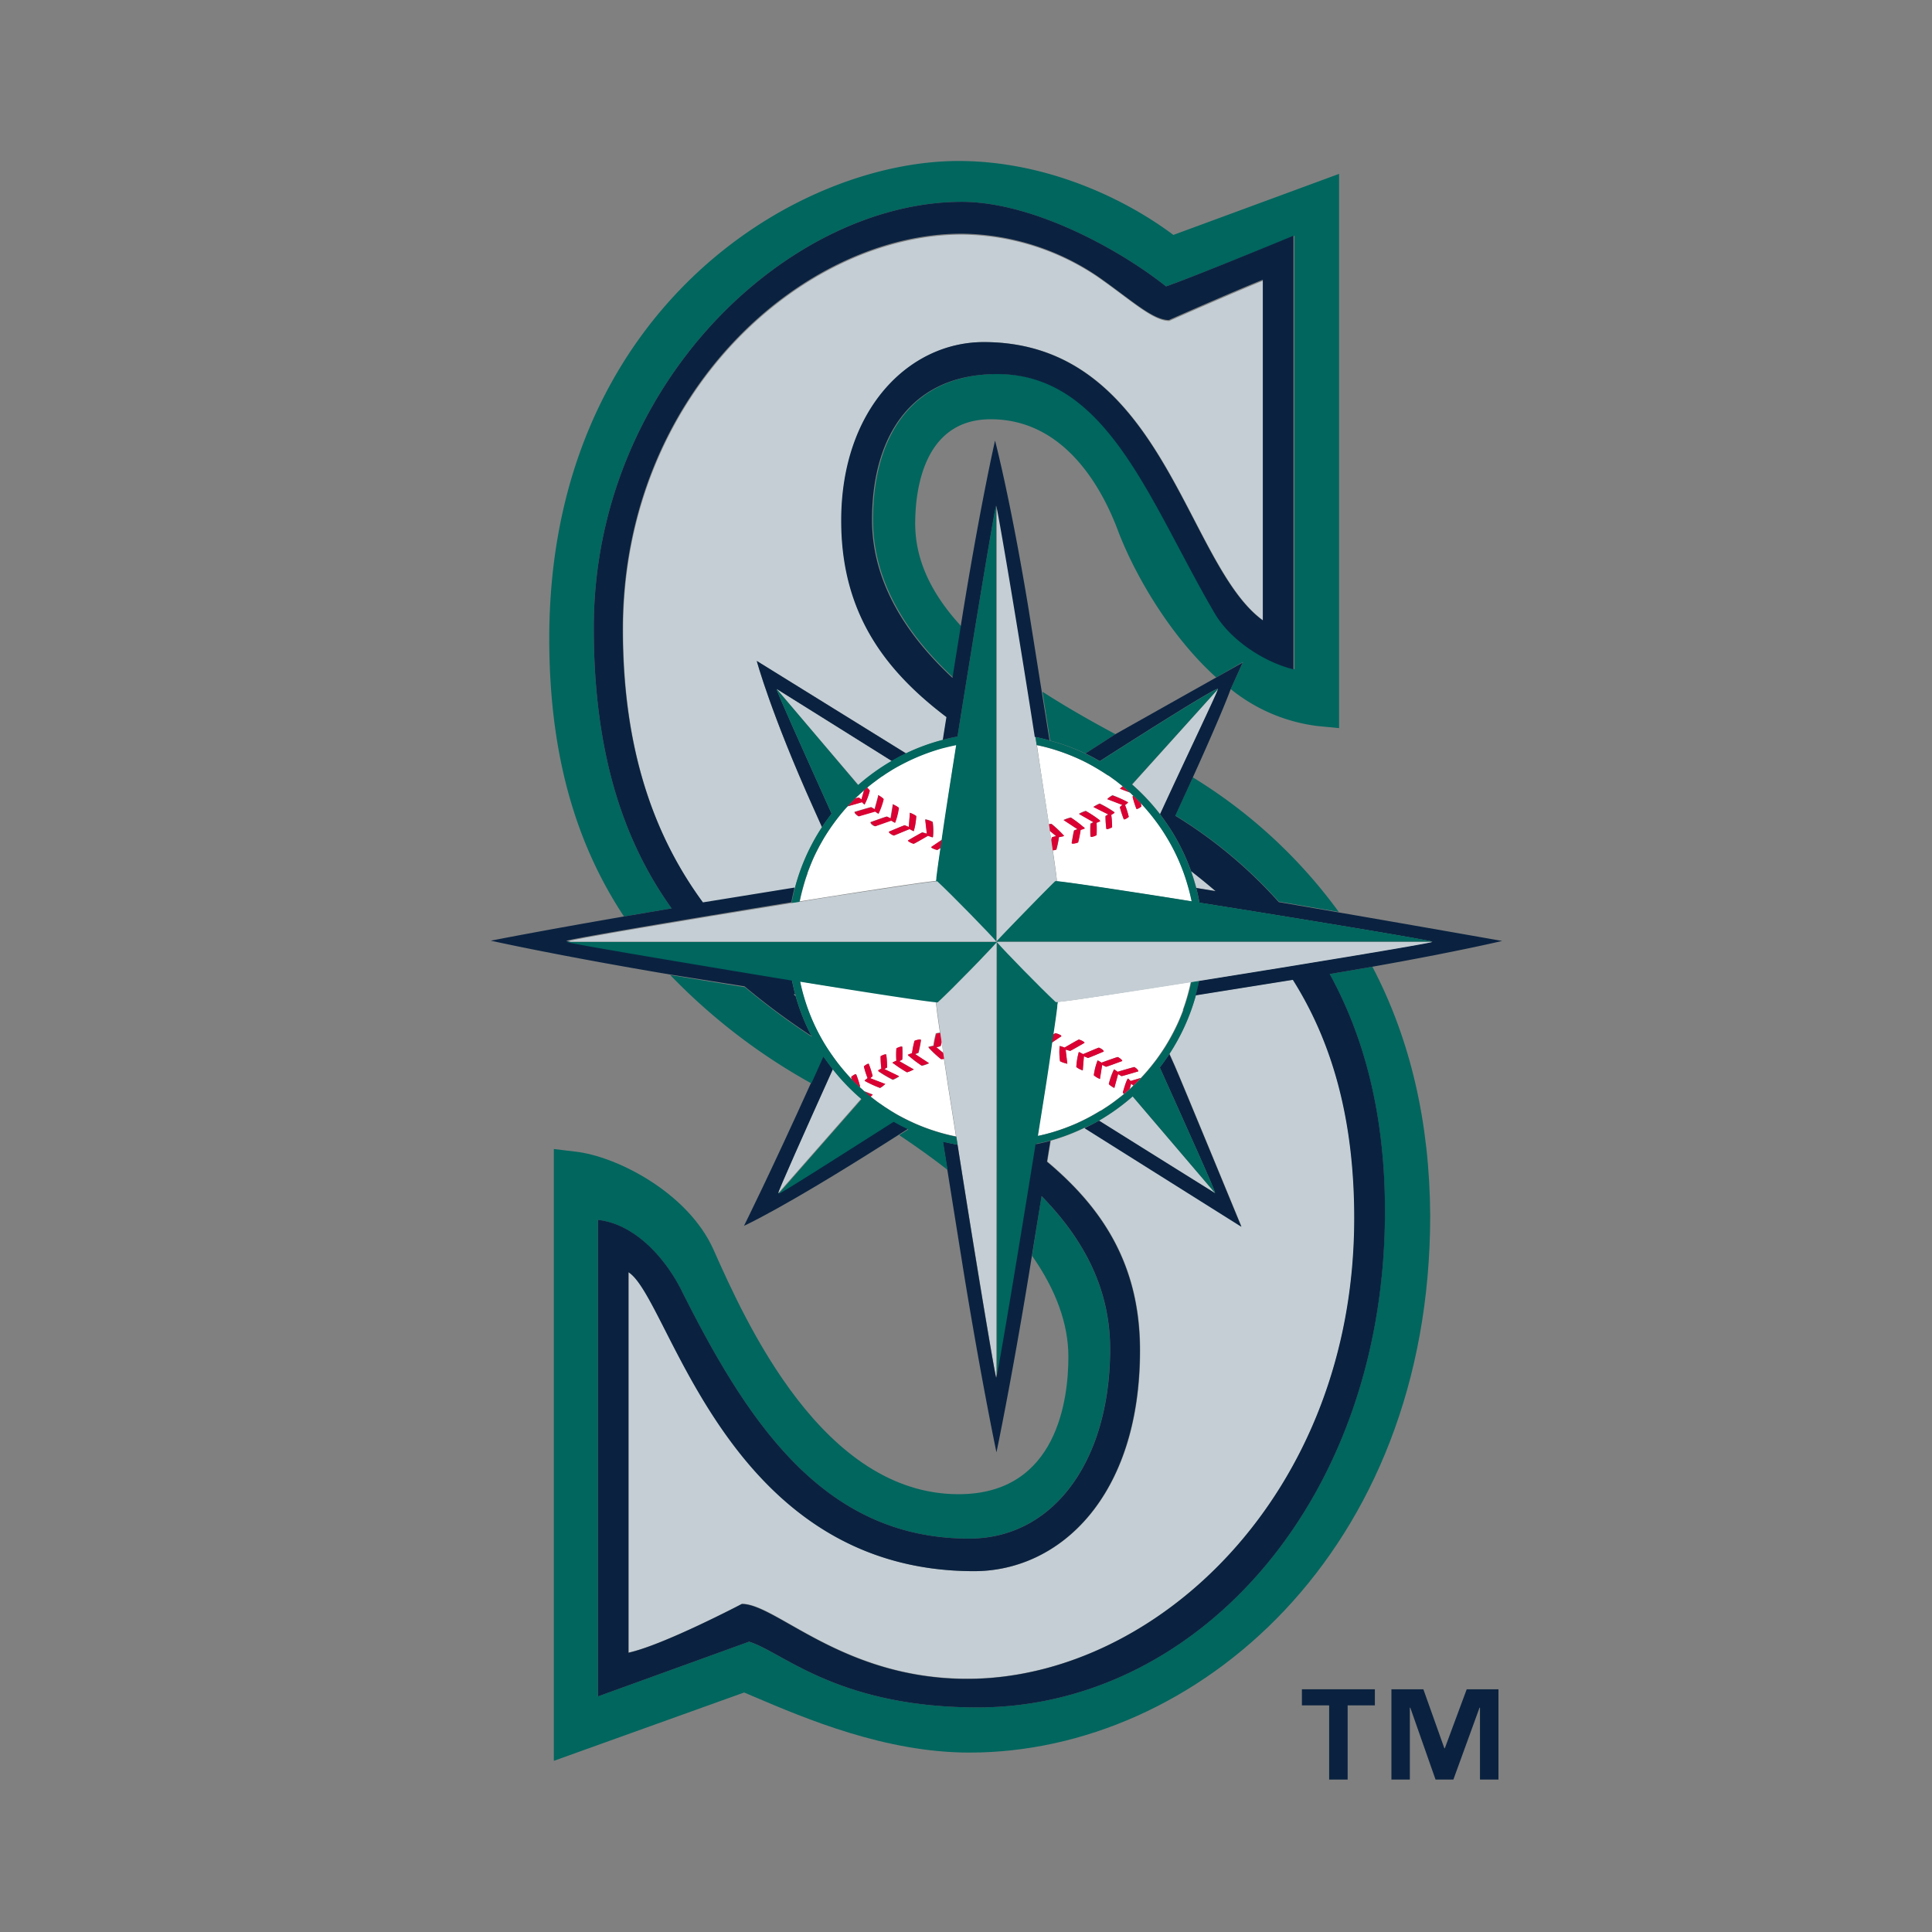 <svg xmlns="http://www.w3.org/2000/svg" viewBox="0 0 300 300"><rect x="0" y="0" width="300" height="300" fill="#808080" stroke="none"/><defs><style>.cls-1{fill:none;}.cls-2{fill:#00665e;}.cls-3{fill:#c4ced4;}.cls-4{fill:#0a2240;}.cls-5{fill:#fff;}.cls-6{fill:#db0032;}</style></defs><title>seattle-mariners</title><g id="Layer_2" data-name="Layer 2"><g id="Layer_26" data-name="Layer 26"><rect class="cls-1" width="300" height="300"/><path class="cls-2" d="M163.07,115a31.48,31.48,0,0,1,5.47,2l4.66-3c-3.75-2-7.63-4.21-11.33-6.59Z"/><path class="cls-2" d="M142.2,174.53h0Z"/><path class="cls-2" d="M139.86,173.38h0l0,0Z"/><path class="cls-2" d="M213.1,150.11c-2,.35-4.1.72-6.36,1.09l-.27.05c5.36,9.76,8.58,21.81,8.58,36.81,0,45.13-29.32,77.07-63.24,77.07-21.73,0-30.23-8.57-35.5-10.21l-23.47,8.5v-74c5.62.66,10.39,5.76,13,11,10.42,20.81,22.23,38.49,44.63,38.49,13.17,0,21.9-12.15,21.9-29.44,0-9.6-4.3-17.24-10.64-23.74l-.18,1.07L160.26,195c3.72,5.3,5.64,10.59,5.64,15.69,0,6.42-1.65,21.33-17.05,21.33-21.07,0-33-26.61-38.07-38-3.94-8.8-15-14.49-21.47-15.2L86,178.42v95l29.55-10.61,1.39.59c8.18,3.48,20.52,8.74,33.61,8.74,35.16,0,71.53-31.19,71.53-83.39C222,174.29,219,161.35,213.1,150.11Z"/><path class="cls-2" d="M128.39,162.68Z"/><path class="cls-2" d="M185.21,120.7c-.49,1.09-1,2.25-1.6,3.5l-.94,2.06-.16.37A71.79,71.79,0,0,1,198.57,140l.31.05,9,1.55A79.06,79.06,0,0,0,185.21,120.7Z"/><path class="cls-2" d="M182.2,36.48C174.56,30.75,162.34,25,148.85,25c-25.63,0-63.56,23.56-63.56,74.15,0,17.11,3.71,31.24,11.6,43.16l6.53-1.11.87-.14C96.91,130.74,92.2,117.15,92.2,97.49c0-37.87,30.3-66.15,57.15-66.15,11,0,24.47,7.37,31.71,13.13C185.34,43,201,36.6,201,36.6v67.32c-4.68-1.16-9.86-4.63-12.25-8.73-10.2-17.46-16.62-37.12-33.76-37.12-13.17,0-19.43,9.45-19.43,22.63,0,9.19,4.79,17.37,12.49,24.54l.09-.57c.45-2.83.88-5.46,1.18-7.36-4.36-4.7-7.21-10-7.21-16,0-4.88,1.15-16.21,11.73-16.21,11.54,0,17.33,10.82,19.75,17.27,2.3,6.13,7.7,16,15.26,22.82l4.17-2.4L191.1,107h0a26.67,26.67,0,0,0,13.51,5.74l3.32.32V27Z"/><path class="cls-3" d="M139.6,118.89h0l0,0A0,0,0,0,0,139.6,118.89Z"/><path class="cls-3" d="M167.2,174.44h0Z"/><path class="cls-3" d="M177.05,209.69c0,22.66-12.45,34.28-25.76,34.28-38.63,0-47.23-42.41-53.66-46.42V256.6c5.42-1.18,17.6-7.57,17.6-7.57,5.37,0,15.67,11.63,35,11.63,29.2,0,60.1-28.62,60.1-71.55,0-15.93-3.72-27.74-9.53-37l-15.09,2.41a32.3,32.3,0,0,1-4.11,9.1l.79,1.77c.81,1.79,10.39,25.06,10.39,25.06l-24.37-15.32a31.71,31.71,0,0,1-5.24,2c-.17,1-.35,2.1-.53,3.24C171.18,187.56,177.05,196.32,177.05,209.69Z"/><path class="cls-3" d="M179.54,164.53Z"/><path class="cls-3" d="M123.49,154.47l-.27,0a2.91,2.91,0,0,1,.33.26C123.54,154.62,123.51,154.55,123.49,154.47Z"/><path class="cls-3" d="M126.32,125.49c-6.64-14.77-8.81-22.86-8.81-22.86s14.77,9.14,23.18,14.36a31.53,31.53,0,0,1,5.77-2.11c.17-1.11.36-2.3.56-3.53-9.57-7.25-16.34-16.16-16.34-30.51,0-17.29,10.52-27.72,22.11-27.72,27.9,0,31.3,34.5,43.36,43.22V43.58c-4.56,1.83-14.59,6.26-14.59,6.26-2.58,0-6-3.28-11.16-6.86a38.35,38.35,0,0,0-21-6.55c-24.68,0-52.64,24.73-52.64,61.4,0,18.91,5,32.27,12.45,42.44L123.4,138a31.91,31.91,0,0,1,4.24-9.54Z"/><path class="cls-3" d="M163.35,175.86h0Z"/><path class="cls-3" d="M185.78,137.89l3,.49q-1.86-1.6-3.8-3.1C185.27,136.14,185.55,137,185.78,137.89Z"/><polygon class="cls-3" points="124.68 137.77 124.68 137.77 124.68 137.76 124.68 137.77"/><path class="cls-3" d="M134.06,122.8c-.43.39-.86.77-1.27,1.18.45-.44.9-.86,1.38-1.27Z"/><polygon class="cls-4" points="202.16 264.81 206.39 264.81 206.39 276.33 209.26 276.33 209.26 264.81 213.49 264.81 213.49 262.31 202.16 262.31 202.16 264.81"/><polygon class="cls-4" points="224.35 271.47 224.28 271.47 221.02 262.31 216.06 262.31 216.06 276.33 218.92 276.33 218.92 265.17 218.99 265.17 222.91 276.33 225.68 276.33 229.74 265.17 229.81 265.17 229.81 276.33 232.68 276.33 232.68 262.31 227.75 262.31 224.35 271.47"/><path class="cls-5" d="M146.08,131.66c-.28.18-.49.32-.53.33a2.89,2.89,0,0,1-.85-.32h0a.28.28,0,0,1-.09-.13s1.06-.73,1.66-1.12c.29-1.95.64-4.22,1-6.71s.82-5.25,1.27-8.09c-.78.16-1.54.34-2.3.54a32.22,32.22,0,0,0-4.35,1.59c-.78.35-1.55.74-2.29,1.14l0,0c-.42.23-.84.47-1.25.73l-.08.05c-.37.23-.75.47-1.11.73l-.17.1c-.34.24-.67.48-1,.73l-.22.16c-.39.29-.76.59-1.14.9a1.81,1.81,0,0,1,.43.48,9.09,9.09,0,0,1-.82,2.16s-.23-.2-.39-.37c-.26.07-1.65.49-2.23.63-.34.37-.67.76-1,1.15l0,0c-.31.38-.61.77-.91,1.17-.52.7-1,1.41-1.47,2.15-.35.56-.68,1.15-1,1.73l-.15.29c-.32.61-.62,1.22-.89,1.85l0,0c-.28.65-.54,1.32-.79,2a.25.25,0,0,1,0,.07c-.25.68-.47,1.39-.66,2.09v0c-.21.75-.4,1.5-.55,2.27h0c3.73-.6,7.29-1.16,10.41-1.64,5.4-.83,9.49-1.43,10.84-1.55,0-.19,0-.43.08-.71C145.57,135.18,145.79,133.64,146.08,131.66Zm-12.79-4.93s-.66-.39-.62-.67c0,0,2.46-.75,2.59-.74l.53.31.54-2,0-.19.17.09s.61.37.68.53a11,11,0,0,1-.81,2.27,4.47,4.47,0,0,1-.56-.38C135.71,126,133.41,126.74,133.29,126.73Zm1.86.93s2.41-.88,2.54-.87l.57.28.33-2,0-.2.19.1s.67.32.75.48a10.33,10.33,0,0,1-.59,2.31,5.17,5.17,0,0,1-.61-.35c-.11,0-2.4.88-2.52.88S135.13,128,135.15,127.66Zm2.87,1.48s2.34-1,2.46-1l.63.26.16-2v-.2l.19.07a3.33,3.33,0,0,1,.81.44,10.18,10.18,0,0,1-.39,2.35,5.51,5.51,0,0,1-.65-.33c-.05,0-2.34,1-2.45,1S138,129.42,138,129.14Zm3.87,1.86a2.46,2.46,0,0,1-.8-.38h0a.34.34,0,0,1-.09-.13s2.13-1.24,2.24-1.25l.7.19-.23-2,0-.22.23.06a3.69,3.69,0,0,1,.9.34,9.67,9.67,0,0,1,.06,2.37,6.11,6.11,0,0,1-.75-.25S142,131,141.89,131Z"/><path class="cls-5" d="M133.76,124.14l.41-1.43c-.48.41-.93.83-1.38,1.27a2.88,2.88,0,0,1,.61-.13Z"/><path class="cls-5" d="M124.2,152.38h0c.16.77.35,1.54.57,2.29a30.61,30.61,0,0,0,3.62,8h0c.46.73,1,1.44,1.48,2.12.35.47.72.92,1.09,1.36l.12.14c.38.45.78.89,1.2,1.33a1.13,1.13,0,0,1-.09-.43s.52-.45.75-.39a15,15,0,0,1,.62,1.92l-.08.07.69.63,1.36.52-.2.17-.17.14c.36.29.72.56,1.09.84l.17.12,1,.69a.6.6,0,0,0,.11.06c.36.24.73.48,1.1.7a.05.05,0,0,0,0,0c.39.24.78.47,1.19.68l0,0c.76.41,1.53.78,2.32,1.13h0a31.34,31.34,0,0,0,4,1.43c.75.21,1.52.4,2.3.55-.43-2.75-.85-5.38-1.23-7.81-.23-1.52-.45-3-.65-4.29a1.63,1.63,0,0,1-.5.07,17,17,0,0,1-1.81-1.68l-.05-.05h0a.29.29,0,0,1-.06-.15s.5-.13.78-.17a13.43,13.43,0,0,1,.39-1.92,4,4,0,0,1,.64-.11c-.19-1.31-.34-2.4-.46-3.26l0,0a.14.14,0,0,0,0-.06c-.08-.65-.15-1.17-.18-1.51-1.34-.12-5.37-.71-10.7-1.54C131.55,153.56,128,153,124.2,152.38Zm11.31,14.73-.37.32,2.34.9-.2.16a2.69,2.69,0,0,1-.62.45,16.82,16.82,0,0,1-2.3-1.05h0a.45.45,0,0,1-.1-.1,5,5,0,0,1,.47-.37,11.66,11.66,0,0,1-.58-1.83s.53-.46.76-.39A14.57,14.57,0,0,1,135.51,167.11Zm6.13-3.54a14.86,14.86,0,0,1,.39-1.93s.76-.31,1-.14a20,20,0,0,1-.4,2l-.51.2,2.16,1.42-.27.11a4.53,4.53,0,0,1-.87.27,17.71,17.71,0,0,1-2-1.52l-.06,0h0a.4.4,0,0,1-.08-.12S141.37,163.65,141.64,163.57Zm-2.44-.8s.69-.36.91-.24a16.93,16.93,0,0,1,0,2l-.45.24,2.25,1.29-.26.12a3.88,3.88,0,0,1-.81.32,18.54,18.54,0,0,1-2.1-1.38l-.06,0h0c0-.05-.08-.1-.08-.13s.33-.16.58-.26A13.17,13.17,0,0,1,139.2,162.77Zm-1.58,1a16.61,16.61,0,0,1,.13,2l-.42.24,2.31,1.16-.24.14a4.09,4.09,0,0,1-.76.38,18.72,18.72,0,0,1-2.2-1.29l0,0h0l-.08-.1a5.31,5.31,0,0,1,.51-.31,15.74,15.74,0,0,1-.12-1.92S137.39,163.61,137.62,163.73Z"/><path class="cls-5" d="M145.39,162.62l1.09.9c-.09-.63-.18-1.24-.27-1.81a3.37,3.37,0,0,1-.18.74Z"/><path class="cls-5" d="M164.19,155.58c0,.22-.05.49-.1.83-.11,1-.32,2.42-.59,4.24l.37-.22a2.54,2.54,0,0,1,.85.32h0a.24.24,0,0,1,.09.12l-1.5,1c-.3,2-.65,4.29-1,6.82s-.8,5-1.22,7.71h0c.78-.16,1.55-.36,2.3-.58h0a33,33,0,0,0,3.83-1.42h0c.78-.36,1.56-.74,2.31-1.16.43-.24.86-.49,1.28-.75l.06,0,1.14-.74.16-.11c.34-.23.68-.47,1-.72l.21-.16q.59-.44,1.14-.9a.81.81,0,0,1-.17-.22s.57-2.09.82-2.17a5.1,5.1,0,0,1,.39.38l1.58-.47c.41-.43.8-.88,1.19-1.33,0-.05.08-.11.12-.15.38-.45.73-.91,1.08-1.37h0c.51-.7,1-1.41,1.46-2.15a32.63,32.63,0,0,0,1.94-3.65l0,0c.27-.61.52-1.22.75-1.84a.5.5,0,0,1,0-.13c.24-.64.45-1.29.65-2s.41-1.51.57-2.29h0c-3.64.57-7.1,1.12-10.14,1.58C169.59,154.87,165.61,155.45,164.19,155.58Zm1.54,9.61-.22-.07a3.8,3.8,0,0,1-.91-.33,9.67,9.67,0,0,1-.06-2.37,6.76,6.76,0,0,1,.75.24c.07,0,2.12-1.22,2.23-1.24a2.37,2.37,0,0,1,.8.38h0a.38.38,0,0,1,.08.13s-2.12,1.23-2.24,1.25l-.7-.19Zm3.21-.91-.63-.26-.18,2.2-.19-.08a3.1,3.1,0,0,1-.81-.45,10.67,10.67,0,0,1,.39-2.34,6.22,6.22,0,0,1,.66.33c.06,0,2.33-1,2.45-1s.76.31.76.6C171.39,163.28,169.05,164.28,168.94,164.28Zm2.79,1.36-.59-.29-.35,2.19-.19-.09a3.14,3.14,0,0,1-.76-.49,10.2,10.2,0,0,1,.59-2.31,5.17,5.17,0,0,1,.61.35c.13-.05,2.4-.88,2.52-.87a2.19,2.19,0,0,1,.64.47h0a.27.27,0,0,1,0,.14S171.85,165.64,171.73,165.64Zm5,.72s-2.48.76-2.6.74l-.53-.31-.59,2.15-.16-.09s-.62-.36-.69-.53a11,11,0,0,1,.81-2.27,4,4,0,0,1,.55.38c.18-.06,2.47-.75,2.59-.74S176.79,166.08,176.75,166.36Z"/><path class="cls-5" d="M175.42,169.08l.56-.53-.34-.27Z"/><path class="cls-5" d="M162.21,123.68c.24,1.52.46,3,.66,4.31a1.76,1.76,0,0,1,.42-.06,17.17,17.17,0,0,1,1.8,1.68l.07.06h0c0,.06.07.12.06.14a6.53,6.53,0,0,1-.78.17,13.72,13.72,0,0,1-.38,1.93s-.3.07-.58.1c.19,1.31.35,2.41.46,3.27.09.69.15,1.23.19,1.58,1.37.13,5.34.7,10.6,1.51,3.09.47,6.63,1,10.35,1.62-.08-.4-.17-.8-.27-1.19s-.19-.75-.3-1.12a30.55,30.55,0,0,0-3.45-7.86c-.45-.74-.94-1.46-1.45-2.15-.36-.48-.73-1-1.1-1.41a1.63,1.63,0,0,1-.17-.2c-.39-.47-.8-.92-1.21-1.36a2.07,2.07,0,0,1,.12.53s-.53.44-.77.38a15.07,15.07,0,0,1-.61-1.92l.13-.11c-.18-.17-.35-.35-.53-.51l-1.56-.6.19-.16a2.23,2.23,0,0,1,.25-.21l-1.09-.86-.14-.1-1-.72-.06,0c-.77-.52-1.56-1-2.37-1.46s-1.51-.81-2.29-1.16a32.13,32.13,0,0,0-4.08-1.51h0c-.75-.22-1.52-.41-2.3-.57C161.41,118.48,161.83,121.18,162.21,123.68Zm5.57,5.16a18.11,18.11,0,0,1-.39,1.95s-.78.3-1,.13c0,0,.3-1.88.39-2l.51-.19-2.16-1.42.28-.11a4.4,4.4,0,0,1,.86-.27,17.33,17.33,0,0,1,2,1.51l.06,0h0a.24.24,0,0,1,.08.13S168,128.77,167.78,128.84Zm2.44.81s-.7.37-.92.23a16.77,16.77,0,0,1,0-2l.45-.24-2.24-1.28.25-.14a4.86,4.86,0,0,1,.81-.32,18.3,18.3,0,0,1,2.12,1.4l0,0h0c0,.05.08.09.08.13s-.34.16-.58.25A14.64,14.64,0,0,1,170.22,129.65Zm2.46-1.23s-.66.38-.89.26a14.57,14.57,0,0,1-.13-2l.42-.25-2.31-1.16.25-.14a4.2,4.2,0,0,1,.74-.37,17.13,17.13,0,0,1,2.22,1.29h0s.09.09.09.12l-.53.29A13.9,13.9,0,0,1,172.68,128.42Zm2.38-3.9h0c.05,0,.09.08.09.11a4.4,4.4,0,0,1-.46.37,12.91,12.91,0,0,1,.58,1.84s-.53.44-.77.38a16.55,16.55,0,0,1-.62-1.91l.38-.33-2.34-.9.19-.17a2.9,2.9,0,0,1,.64-.44A17.79,17.79,0,0,1,175.06,124.52Z"/><path class="cls-5" d="M164,129.8l-1-.83q.12.79.24,1.53a1.86,1.86,0,0,1,.14-.53Z"/><path class="cls-6" d="M175.17,167.48c-.25.08-.82,2.17-.82,2.17a.81.81,0,0,0,.17.22l.21-.19.28-.25a.39.39,0,0,0,.1-.08,2.61,2.61,0,0,0,.31-.27l.22-.8.34.27.34-.32c.14-.13.28-.27.41-.41l.41-.43-1.58.47A5.1,5.1,0,0,0,175.17,167.48Z"/><path class="cls-6" d="M173,166.05a11,11,0,0,0-.81,2.27c.07.17.69.53.69.53l.16.09.59-2.15.53.31c.12,0,2.6-.74,2.6-.74,0-.28-.62-.67-.62-.67s-2.41.68-2.59.74A4,4,0,0,0,173,166.05Z"/><path class="cls-6" d="M174.21,164.61h0a2.19,2.19,0,0,0-.64-.47c-.12,0-2.39.82-2.52.87a5.17,5.17,0,0,0-.61-.35,10.2,10.2,0,0,0-.59,2.31,3.14,3.14,0,0,0,.76.49l.19.09.35-2.19.59.29c.12,0,2.53-.89,2.53-.89A.27.27,0,0,0,174.21,164.61Z"/><path class="cls-6" d="M170.63,162.68c-.12,0-2.39,1-2.45,1a6.22,6.22,0,0,0-.66-.33,10.67,10.67,0,0,0-.39,2.34,3.1,3.1,0,0,0,.81.45l.19.08.18-2.2.63.26c.11,0,2.45-1,2.45-1C171.39,163,170.63,162.68,170.63,162.68Z"/><path class="cls-6" d="M168.41,161.93a.38.38,0,0,0-.08-.13h0a2.37,2.37,0,0,0-.8-.38c-.11,0-2.16,1.21-2.23,1.24a6.76,6.76,0,0,0-.75-.24,9.67,9.67,0,0,0,.06,2.37,3.8,3.8,0,0,0,.91.33l.22.07-.26-2.2.7.19C166.29,163.16,168.41,161.93,168.41,161.93Z"/><path class="cls-6" d="M164.72,160.76h0a2.54,2.54,0,0,0-.85-.32l-.37.22c-.06.4-.12.82-.19,1.26l1.5-1A.24.24,0,0,0,164.72,160.76Z"/><path class="cls-6" d="M145,162.43c-.28,0-.78.17-.78.17a.29.29,0,0,0,.06.15h0l.05.05a17,17,0,0,0,1.81,1.68,1.63,1.63,0,0,0,.5-.07c-.05-.3-.09-.6-.14-.89l-1.09-.9.64-.17a3.37,3.37,0,0,0,.18-.74c-.07-.45-.13-.9-.19-1.31a4,4,0,0,0-.64.11A13.43,13.43,0,0,0,145,162.43Z"/><path class="cls-6" d="M141.05,163.94l.06,0a17.71,17.71,0,0,0,2,1.52,4.53,4.53,0,0,0,.87-.27l.27-.11-2.16-1.42.51-.2a20,20,0,0,0,.4-2c-.22-.17-1,.14-1,.14a14.86,14.86,0,0,0-.39,1.93c-.27.08-.65.24-.65.24a.4.4,0,0,0,.08.12Z"/><path class="cls-6" d="M138.59,165s0,.08.08.13h0l.06,0a18.54,18.54,0,0,0,2.1,1.38,3.88,3.88,0,0,0,.81-.32l.26-.12-2.25-1.29.45-.24a16.93,16.93,0,0,0,0-2c-.22-.12-.91.24-.91.24a13.17,13.17,0,0,0,0,1.92C138.92,164.79,138.59,165,138.59,165Z"/><path class="cls-6" d="M136.73,164a15.74,15.74,0,0,0,.12,1.92c-.22.11-.51.28-.51.28a.6.6,0,0,0,.08.13h0l0,0a18.72,18.72,0,0,0,2.2,1.29,4.09,4.09,0,0,0,.76-.38l.24-.14L137.33,166l.42-.24a16.61,16.61,0,0,0-.13-2C137.39,163.61,136.73,164,136.73,164Z"/><path class="cls-6" d="M134.14,165.58a11.66,11.66,0,0,0,.58,1.83,5,5,0,0,0-.47.37.45.45,0,0,0,.1.1h0a16.82,16.82,0,0,0,2.3,1.05,2.69,2.69,0,0,0,.62-.45l.2-.16-2.34-.9.37-.32a14.57,14.57,0,0,0-.61-1.92C134.67,165.12,134.14,165.58,134.14,165.58Z"/><path class="cls-6" d="M132.94,166.81c-.23-.06-.75.39-.75.39a1.13,1.13,0,0,0,.09.43l.46.47.56.53a1.45,1.45,0,0,0,.18.17l.08-.07A15,15,0,0,0,132.94,166.81Z"/><path class="cls-6" d="M135.53,170l-1.36-.52.34.29c.12.1.22.2.34.29a.23.23,0,0,1,.07.07l.24.18.17-.14Z"/><path class="cls-6" d="M134.24,124.94a9.09,9.09,0,0,0,.82-2.16,1.81,1.81,0,0,0-.43-.48l-.46.41-.41,1.43-.36-.29a2.88,2.88,0,0,0-.61.13l-.39.4-.41.43-.37.39c.58-.14,2-.56,2.23-.63C134,124.74,134.24,124.94,134.24,124.94Z"/><path class="cls-6" d="M136.42,126.37a11,11,0,0,0,.81-2.27c-.07-.16-.68-.53-.68-.53l-.17-.09,0,.19-.54,2-.53-.31c-.13,0-2.59.74-2.59.74,0,.28.62.67.62.67s2.42-.69,2.57-.74A4.47,4.47,0,0,0,136.42,126.37Z"/><path class="cls-6" d="M139,127.77a10.33,10.33,0,0,0,.59-2.31c-.08-.16-.75-.48-.75-.48l-.19-.1,0,.2-.33,2-.57-.28c-.13,0-2.54.87-2.54.87,0,.29.7.64.7.64s2.41-.84,2.52-.88A5.17,5.17,0,0,0,139,127.77Z"/><path class="cls-6" d="M141.89,129.07a10.18,10.18,0,0,0,.39-2.35,3.33,3.33,0,0,0-.81-.44l-.19-.07v.2l-.16,2-.63-.26c-.12,0-2.46,1-2.46,1,0,.28.77.6.77.6s2.4-1,2.45-1A5.51,5.51,0,0,0,141.89,129.07Z"/><path class="cls-6" d="M144.81,127.64a3.69,3.69,0,0,0-.9-.34l-.23-.06,0,.22.23,2-.7-.19c-.11,0-2.24,1.25-2.24,1.25a.34.34,0,0,0,.09.13h0a2.46,2.46,0,0,0,.8.38c.11,0,2.19-1.21,2.23-1.24a6.11,6.11,0,0,0,.75.25A9.66,9.66,0,0,0,144.81,127.64Z"/><path class="cls-6" d="M144.69,131.66h0a2.89,2.89,0,0,0,.85.32s.25-.15.53-.33c.06-.4.12-.82.18-1.25-.6.39-1.66,1.12-1.66,1.12A.28.28,0,0,0,144.69,131.66Z"/><path class="cls-6" d="M164.42,130a6.53,6.53,0,0,0,.78-.17s0-.08-.06-.14h0l-.07-.06a17.17,17.17,0,0,0-1.8-1.68,1.76,1.76,0,0,0-.42.06c0,.34.1.66.14,1l1,.83-.64.17a1.86,1.86,0,0,0-.14.53c.07.53.15,1,.21,1.51.28,0,.57-.1.58-.1A13.72,13.72,0,0,0,164.42,130Z"/><path class="cls-6" d="M168.36,128.48l-.06,0a17.33,17.33,0,0,0-2-1.51,4.4,4.4,0,0,0-.86.27l-.28.11,2.16,1.42-.51.19c-.09.12-.39,2-.39,2,.2.17,1-.13,1-.13a18.11,18.11,0,0,0,.39-1.95c.26-.07.64-.22.64-.22a.24.24,0,0,0-.08-.13Z"/><path class="cls-6" d="M170.75,127.35h0l0,0a18.3,18.3,0,0,0-2.12-1.4,4.86,4.86,0,0,0-.81.32l-.25.14,2.24,1.28-.45.24a16.77,16.77,0,0,0,0,2c.22.14.92-.23.92-.23a14.64,14.64,0,0,0,0-1.92c.24-.09.58-.25.58-.25S170.79,127.4,170.75,127.35Z"/><path class="cls-6" d="M173.08,126.22s-.05-.08-.09-.12h0a17.13,17.13,0,0,0-2.22-1.29,4.2,4.2,0,0,0-.74.37l-.25.14,2.31,1.16-.42.25a14.57,14.57,0,0,0,.13,2c.23.12.89-.26.89-.26a13.9,13.9,0,0,0-.13-1.91Z"/><path class="cls-6" d="M172.12,123.92l-.19.17,2.34.9-.38.33a16.55,16.55,0,0,0,.62,1.91c.24.06.77-.38.77-.38a12.91,12.91,0,0,0-.58-1.84,4.4,4.4,0,0,0,.46-.37s0-.06-.09-.11h0a17.79,17.79,0,0,0-2.3-1A2.9,2.9,0,0,0,172.12,123.92Z"/><path class="cls-6" d="M176.46,125.61c.24.06.77-.38.77-.38a2.07,2.07,0,0,0-.12-.53c-.16-.17-.32-.34-.49-.5a6.25,6.25,0,0,0-.45-.44l-.19-.18-.13.11A15.07,15.07,0,0,0,176.46,125.61Z"/><path class="cls-6" d="M173.89,122.47l1.56.6-.42-.36-.24-.21-.24-.21-.22-.19a2.23,2.23,0,0,0-.25.21Z"/><path class="cls-4" d="M145.56,157.14v0a.14.14,0,0,1,0,.06Z"/><path class="cls-4" d="M126.32,125.49l1.32,2.94c.47-.72,1-1.41,1.49-2.09-4.32-9.62-8.68-19.27-8.52-19.33,0,0,9,5.62,17.85,11.17.73-.43,1.47-.83,2.23-1.19-8.41-5.22-23.18-14.36-23.18-14.36S119.68,110.72,126.32,125.49Z"/><path class="cls-4" d="M188.67,185.25s-8.91-5.55-18-11.25c-.74.42-1.51.81-2.28,1.18l24.37,15.32s-9.58-23.27-10.39-25.06l-.79-1.77c-.47.72-1,1.42-1.49,2.09C184.53,175.64,188.84,185.19,188.67,185.25Z"/><path class="cls-3" d="M133.3,121.9a32.67,32.67,0,0,1,5.16-3.72c-8.85-5.55-17.85-11.17-17.85-11.17Z"/><path class="cls-3" d="M175.81,121.82a32.71,32.71,0,0,1,4.34,4.62c4.34-9.45,9-19.1,9-19.46Z"/><path class="cls-3" d="M133.73,170.6a32.3,32.3,0,0,1-4.41-4.57c-4.35,9.66-8.64,19.19-8.48,19.25Z"/><path class="cls-3" d="M175.88,170.25a33.26,33.26,0,0,1-5.21,3.75c9.09,5.7,18,11.25,18,11.25Z"/><path class="cls-5" d="M163.9,136.84c-.26.24-1.1,1.08-2.15,2.14-2.62,2.65-6.65,6.8-7,7.25s-1.11,1.23-2.24,2.4c1.13-1.17,2-2.1,2.24-2.4h0c.34-.41,4.38-4.58,7-7.25C162.8,137.92,163.64,137.08,163.9,136.84Z"/><path class="cls-5" d="M154.73,146.25l.11.09s-.07-.06-.08-.09Z"/><path class="cls-3" d="M163.9,136.84l.21,0c0-.35-.1-.89-.19-1.58-.11-.86-.27-2-.46-3.27-.06-.48-.14-1-.21-1.51s-.16-1-.24-1.53c0-.32-.09-.64-.14-1-.2-1.34-.42-2.79-.66-4.31-.38-2.5-.8-5.2-1.24-8-.06-.42-.13-.83-.19-1.25-2.61-16.54-5.82-36-6-35.89v67.69c.36-.45,4.39-4.6,7-7.25C162.8,137.92,163.64,137.08,163.9,136.84Z"/><path class="cls-2" d="M124.13,140.05c.15-.77.34-1.52.55-2.27h0c.19-.7.41-1.41.66-2.09a.25.25,0,0,0,0-.07c.25-.67.51-1.34.79-2l0,0c.27-.63.57-1.24.89-1.85l.15-.29c.32-.58.65-1.17,1-1.73.46-.74.95-1.45,1.47-2.15.3-.4.6-.79.91-1.17l0,0c.32-.39.65-.78,1-1.15l.37-.39.41-.43.39-.4c.41-.41.84-.79,1.27-1.18l.11-.09.46-.41c.38-.31.75-.61,1.14-.9l.22-.16c.32-.25.65-.49,1-.73l.17-.1c.36-.26.74-.5,1.11-.73l.08-.05c.41-.26.83-.5,1.25-.73h0c.74-.4,1.51-.79,2.29-1.14a32.22,32.22,0,0,1,4.35-1.59c.76-.2,1.52-.38,2.3-.54-.45,2.84-.88,5.58-1.27,8.09s-.73,4.76-1,6.71c-.06.43-.12.85-.18,1.25-.29,2-.51,3.52-.62,4.5,0,.28-.06.52-.08.71l.16,0c2.34,2.17,8.48,8.48,9.2,9.38V78.54c-.16,0-3.37,19.32-6,35.83q-1.16.21-2.28.51a31.53,31.53,0,0,0-5.77,2.11c-.76.36-1.5.76-2.23,1.19a32.67,32.67,0,0,0-5.16,3.72L120.61,107c-.16.06,4.2,9.71,8.52,19.33-.53.68-1,1.37-1.49,2.09A31.91,31.91,0,0,0,123.4,138c-.19.75-.35,1.51-.5,2.28l1.23-.19Z"/><path class="cls-3" d="M154.73,146.25h0c-.24.3-1.11,1.23-2.24,2.4l-.49.52-1.44,1.48-2.7,2.73c-.92.91-1.74,1.71-2.33,2.25l-.16,0c0,.34.1.86.18,1.51v0c.12.88.27,2,.46,3.28.06.41.12.86.19,1.31s.18,1.18.27,1.81c.05.29.09.59.14.89.2,1.33.42,2.77.65,4.29.38,2.43.8,5.06,1.23,7.81.07.41.13.83.2,1.24,2.62,16.57,5.87,36.19,6,36.16Z"/><path class="cls-2" d="M170.67,174a33.26,33.26,0,0,0,5.21-3.75l12.79,15c.17-.06-4.14-9.61-8.58-19.49.53-.67,1-1.37,1.49-2.09a32.3,32.3,0,0,0,4.11-9.1c.2-.75.39-1.52.54-2.29l-1.25.2h0c-.16.78-.35,1.54-.57,2.29s-.41,1.32-.65,2a.5.5,0,0,0,0,.13q-.35.93-.75,1.83l0,0a32.63,32.63,0,0,1-1.94,3.65c-.46.74-.95,1.45-1.46,2.15h0c-.35.46-.7.92-1.08,1.37,0,0-.08.1-.12.15-.39.45-.78.9-1.19,1.33l-.41.43c-.13.14-.27.28-.41.41l-.34.32-.56.53a2.61,2.61,0,0,1-.31.27.39.39,0,0,1-.1.08l-.28.25-.21.19q-.56.47-1.14.9l-.21.16c-.33.25-.67.49-1,.72l-.16.11-1.14.74-.06,0c-.42.26-.85.51-1.28.75-.75.42-1.53.8-2.31,1.16h0a31.26,31.26,0,0,1-3.83,1.41,0,0,0,0,1,0,0h0c-.75.22-1.52.42-2.3.58h0c.42-2.7.84-5.3,1.22-7.71s.74-4.85,1-6.82c.07-.44.13-.86.19-1.26.27-1.82.48-3.28.59-4.24,0-.34.07-.61.1-.83l-.25,0c-2.27-2.1-8.09-8.08-9.1-9.27l-.11-.09v67.66c.16,0,3.45-19.64,6.11-36.23.77-.15,1.54-.33,2.3-.53a31.71,31.71,0,0,0,5.24-2C169.16,174.81,169.93,174.42,170.67,174Z"/><path class="cls-3" d="M154.74,146.23c-.72-.9-6.86-7.21-9.2-9.38l-.16,0c-1.35.12-5.44.72-10.84,1.55-3.12.48-6.68,1-10.41,1.64l-1.23.19c-16.19,2.6-35,5.77-34.93,6Z"/><path class="cls-4" d="M206.74,151.2c2.26-.37,4.38-.74,6.36-1.09,13.21-2.34,20.15-4,20.15-4s-12-2.12-25.37-4.43l-9-1.55-.31-.05a71.79,71.79,0,0,0-16.06-13.41l.16-.37.94-2.06c.58-1.25,1.11-2.41,1.6-3.5C190,110.18,191.1,107,191.1,107l1.87-4.12L173.2,114l-4.66,3c.76.36,1.51.77,2.23,1.19,8.88-5.68,18.16-11.51,18.36-11.22,0,.36-4.64,10-9,19.46.52.68,1,1.38,1.48,2.1a32.31,32.31,0,0,1,3.34,6.74q1.93,1.5,3.8,3.1l-3-.49c.2.75.36,1.52.5,2.29,14.74,2.34,31.84,5.17,35.44,5.89a4.17,4.17,0,0,1,.7.16c0,.16-19.61,3.42-36.19,6.05-.15.77-.34,1.54-.54,2.29l15.09-2.41c5.81,9.21,9.53,21,9.53,37,0,42.93-30.9,71.55-60.1,71.55-19.31,0-29.61-11.63-35-11.63,0,0-12.18,6.39-17.6,7.57V197.55c6.43,4,15,46.42,53.66,46.42,13.31,0,25.76-11.62,25.76-34.28,0-13.37-5.87-22.13-14.43-29.3.18-1.14.36-2.23.53-3.24-.76.2-1.53.38-2.3.53-2.66,16.59-5.95,36.26-6.11,36.23s-3.42-19.59-6-36.16c-.78-.15-1.55-.31-2.3-.51.22,1.33.45,2.81.7,4.34,1.21,7.58,2.64,16.51,2.64,16.51,2.79,17,5,27.43,5,27.43s2.21-10.47,5-27.4l.51-3.16,1.32-8.16.18-1.07c6.34,6.5,10.64,14.14,10.64,23.74,0,17.29-8.73,29.44-21.9,29.44-22.4,0-34.21-17.68-44.63-38.49-2.64-5.28-7.41-10.38-13-11v74l23.47-8.5c5.27,1.64,13.77,10.21,35.5,10.21,33.92,0,63.24-31.94,63.24-77.07,0-15-3.22-27.05-8.58-36.81Z"/><path class="cls-4" d="M114.61,153l1,.16a110.13,110.13,0,0,0,10.4,7.71,32.64,32.64,0,0,1-2.47-6.22,2.91,2.91,0,0,0-.33-.26l.27,0c-.2-.75-.38-1.51-.53-2.29-16.19-2.61-35-5.79-35-6s18.74-3.38,34.93-6c.15-.77.31-1.53.5-2.28l-14.23,2.3c-7.47-10.17-12.45-23.53-12.45-42.44,0-36.67,28-61.4,52.64-61.4a38.35,38.35,0,0,1,21,6.55c5.15,3.58,8.58,6.86,11.16,6.86,0,0,10-4.43,14.59-6.26V96.34c-12.06-8.72-15.46-43.22-43.36-43.22-11.59,0-22.11,10.43-22.11,27.72,0,14.35,6.77,23.26,16.34,30.51-.2,1.23-.39,2.42-.56,3.53q1.13-.3,2.28-.51c2.63-16.51,5.84-35.85,6-35.83s3.43,19.35,6,35.89c.77.15,1.53.33,2.29.54l-1.2-7.52c-1.05-6.61-2.09-13.12-2.09-13.12-2.81-17-5.17-25.91-5.17-25.91s-2.08,9-4.86,25.91c0,0-.19,1.15-.48,3s-.73,4.53-1.18,7.36l-.09.57c-7.7-7.17-12.49-15.35-12.49-24.54,0-13.18,6.26-22.63,19.43-22.63,17.14,0,23.56,19.66,33.76,37.12,2.39,4.1,7.57,7.57,12.25,8.73V36.6S185.34,43,181.06,44.47c-7.24-5.76-20.68-13.13-31.71-13.13-26.85,0-57.15,28.28-57.15,66.15,0,19.66,4.71,33.25,12.09,43.57l-.87.14-6.53,1.11c-13.16,2.27-20.68,3.76-20.68,3.76s10.36,2.31,27.82,5.25l.7.11Z"/><path class="cls-4" d="M138.72,174.1c-8.94,5.69-17.8,11.33-17.88,11.18s4.13-9.59,8.48-19.25c-.53-.67-1-1.35-1.51-2.06l-1.1,2.47c-.27.58-.52,1.14-.77,1.7-6.35,14.06-10.41,22.2-10.41,22.2s5.88-2.61,22-12.85l2.06-1.31,1.41-.9C140.23,174.92,139.47,174.53,138.72,174.1Z"/><path class="cls-2" d="M148.7,177.75c-.07-.41-.13-.83-.2-1.24-.78-.15-1.55-.34-2.3-.55a31.34,31.34,0,0,1-4-1.43h0c-.79-.35-1.56-.72-2.32-1.13h0v0c-.41-.21-.8-.44-1.19-.68a.05.05,0,0,1,0,0c-.37-.22-.74-.46-1.1-.7a.6.6,0,0,1-.11-.06l-1-.69-.17-.12c-.37-.28-.73-.55-1.09-.84l-.24-.18a.23.23,0,0,0-.07-.07c-.12-.09-.22-.19-.34-.29l-.34-.29-.69-.63a1.45,1.45,0,0,1-.18-.17l-.56-.53-.46-.47c-.42-.44-.82-.88-1.2-1.33l-.12-.14c-.37-.44-.74-.89-1.09-1.36-.52-.68-1-1.39-1.48-2.12h0a30.61,30.61,0,0,1-3.62-8c-.22-.75-.41-1.52-.57-2.29h0c3.76.61,7.35,1.18,10.48,1.67,5.33.83,9.36,1.42,10.7,1.54l.16,0c.59-.54,1.41-1.34,2.33-2.25l2.7-2.73,1.44-1.48.49-.52c1.13-1.17,2-2.1,2.24-2.4H88c0,.16,18.8,3.34,35,6,.15.78.33,1.54.53,2.29,0,.08.05.15.06.22a32.64,32.64,0,0,0,2.47,6.22,110.13,110.13,0,0,1-10.4-7.71l-1-.16-9.88-1.61-.7-.11a93.14,93.14,0,0,0,21.91,16.82c.25-.56.5-1.12.77-1.7l1.1-2.47c.47.71,1,1.39,1.51,2.06a32.3,32.3,0,0,0,4.41,4.57l-12.89,14.68c.08.15,8.94-5.49,17.88-11.18.75.43,1.51.82,2.28,1.18l-1.41.9q4,2.67,7.51,5.4c-.25-1.53-.48-3-.7-4.34C147.15,177.44,147.92,177.6,148.7,177.75Z"/><path class="cls-3" d="M154.76,146.25s.05.06.08.09c1,1.19,6.83,7.17,9.1,9.27l.25,0c1.42-.13,5.4-.71,10.65-1.52,3-.46,6.5-1,10.14-1.58l1.25-.2c16.58-2.63,36.22-5.89,36.19-6.05Z"/><path class="cls-2" d="M160.78,114.43c.06.42.13.83.19,1.25.78.16,1.55.35,2.3.57h0a32.13,32.13,0,0,1,4.08,1.51c.78.35,1.55.74,2.29,1.16s1.6.94,2.37,1.46l.06,0,1,.72.14.1,1.09.86.22.19.24.21.24.21.42.36c.18.16.35.34.53.51l.19.18a6.25,6.25,0,0,1,.45.44c.17.16.33.33.49.5.41.44.82.89,1.21,1.36a1.63,1.63,0,0,0,.17.2c.37.46.74.93,1.1,1.41.51.69,1,1.41,1.45,2.15a30.55,30.55,0,0,1,3.45,7.86c.11.37.21.75.3,1.12s.19.79.27,1.19c-3.72-.6-7.26-1.15-10.35-1.62-5.26-.81-9.23-1.38-10.6-1.51l-.21,0c-.26.24-1.1,1.08-2.15,2.14-2.63,2.67-6.67,6.84-7,7.25v0h0l67.66,0a4.17,4.17,0,0,0-.7-.16c-3.6-.72-20.7-3.55-35.44-5.89-.14-.77-.3-1.54-.5-2.29s-.51-1.75-.81-2.61a32.31,32.31,0,0,0-3.34-6.74c-.46-.72-1-1.42-1.48-2.1a32.71,32.71,0,0,0-4.34-4.62L189.13,107c-.2-.29-9.48,5.54-18.36,11.22-.72-.42-1.47-.83-2.23-1.19a31.48,31.48,0,0,0-5.47-2C162.31,114.76,161.55,114.58,160.78,114.43Z"/></g></g></svg>